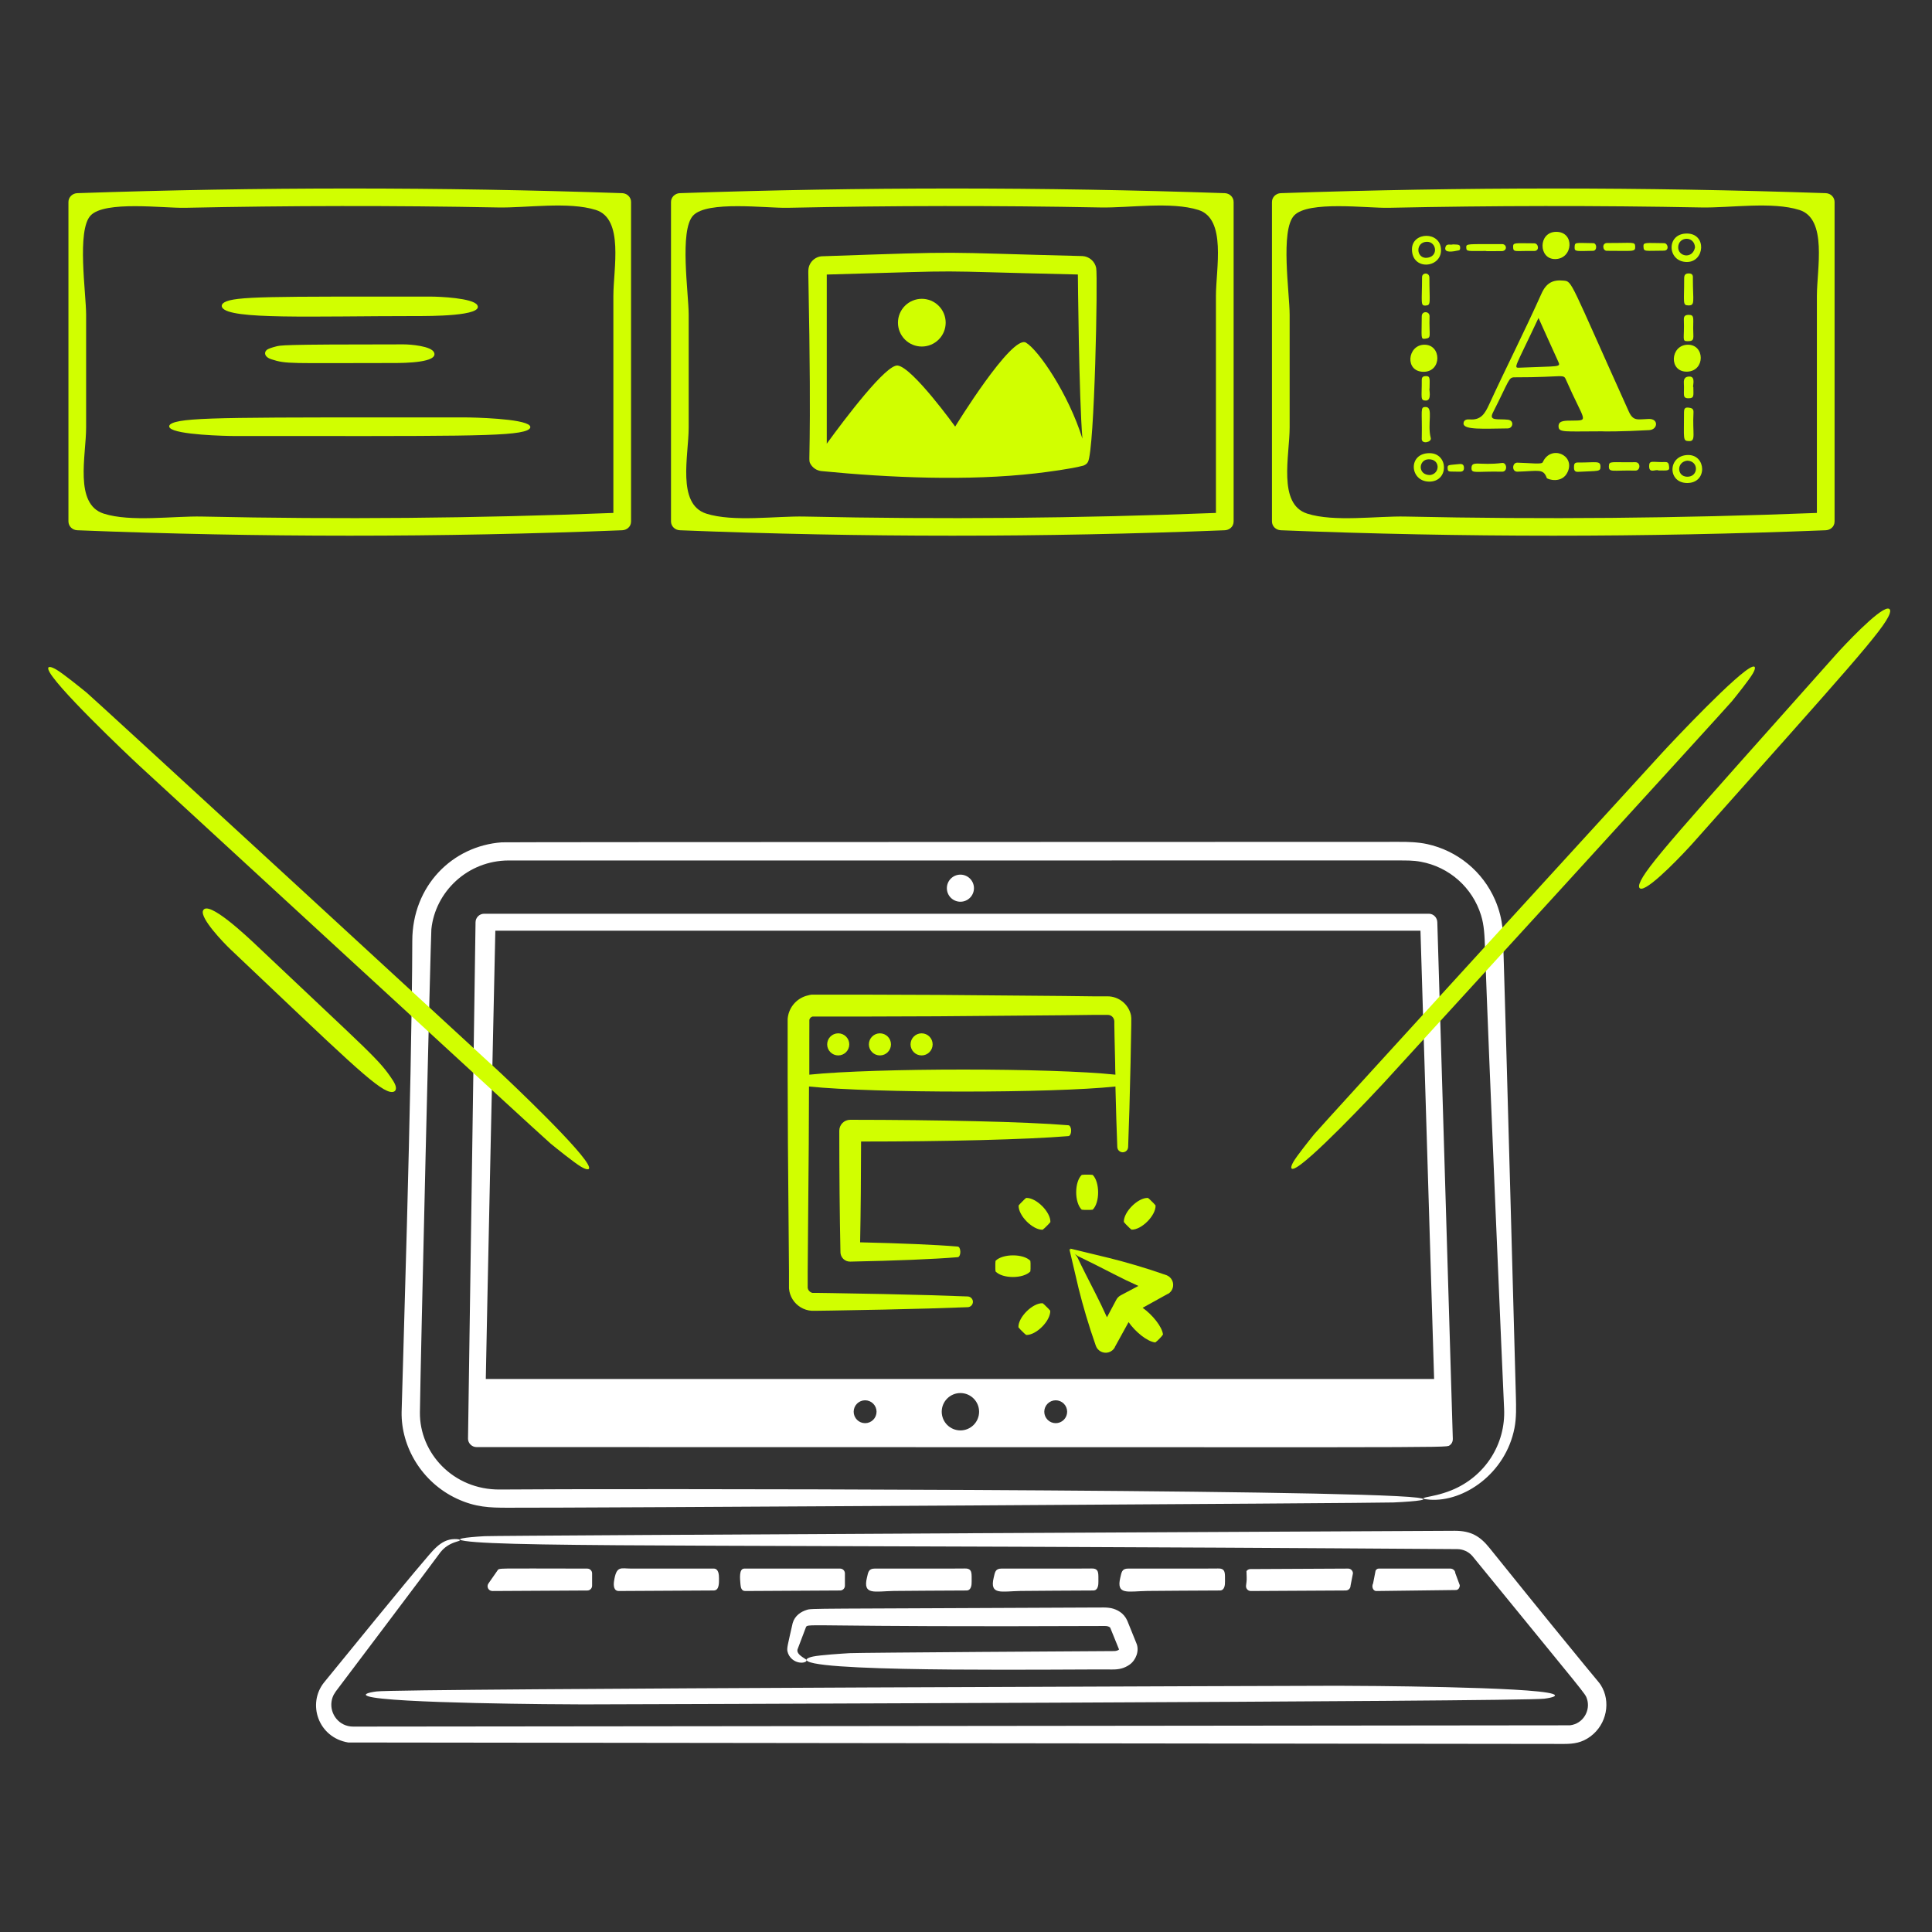 <svg xmlns="http://www.w3.org/2000/svg" width="200" height="200" viewBox="0 0 200 200" fill="none"><rect x="0" y="0" width="200" height="200" fill="#333333" stroke="none"/><path d="M148 155.247C151.534 155.503 155.87 152.538 156.78 147.822C156.988 146.744 156.946 145.627 156.925 144.627C156.925 144.627 155.877 105.96 155.611 97.508C155.558 97.027 155.718 95.346 154.768 93.155C154.137 91.704 153.17 90.423 151.947 89.419C150.723 88.414 149.279 87.715 147.733 87.378C146.8 87.175 145.7 87.14 144.79 87.149C143.833 87.159 52.462 87.16 51.94 87.198C46.824 87.573 42.692 91.7 42.68 97.388C42.649 112.15 41.605 144.439 41.575 146.169C41.511 149.801 43.689 153.445 47.264 155.127C49.233 156.054 50.759 156.071 52.457 156.079C58.954 156.11 142.606 155.61 144.248 155.534C146.805 155.416 148.271 155.227 146.711 155.037C139.349 154.14 62.237 154.09 51.765 154.194C46.906 154.242 43.42 150.403 43.469 146.203C43.527 141.151 44.591 96.807 44.655 96.19C45.056 92.329 48.388 89.083 52.659 89.076C54.112 89.074 144.015 89.071 144.767 89.074C145.553 89.077 146.283 89.059 147.083 89.209C148.526 89.473 149.87 90.127 150.968 91.101C152.066 92.075 152.877 93.33 153.312 94.732C153.648 95.789 153.682 96.887 153.728 98.227C154.083 108.525 155.604 143.819 155.703 145.798C155.889 149.513 153.711 152.865 150.266 154.267C149.13 154.729 148.151 154.885 147.675 154.987C147.195 155.09 147.206 155.189 148.001 155.246L148 155.247Z" fill="white"></path><path d="M99.421 90.542C99.049 90.542 98.692 90.69 98.429 90.953C98.166 91.216 98.019 91.573 98.019 91.945C98.019 92.317 98.166 92.673 98.429 92.936C98.692 93.199 99.049 93.347 99.421 93.347C99.793 93.347 100.15 93.199 100.413 92.936C100.676 92.673 100.824 92.317 100.824 91.945C100.824 91.573 100.676 91.216 100.413 90.953C100.15 90.69 99.793 90.542 99.421 90.542Z" fill="white"></path><path d="M47.068 159.325C45.578 159.33 44.736 160.62 43.588 161.941C42.386 163.324 35.726 171.478 33.563 174.145C31.765 176.362 32.94 179.873 36.047 180.382L161.915 180.532C162.918 180.53 163.752 180.412 164.636 179.761C166.338 178.508 166.792 176.122 165.704 174.423C165.412 173.966 165.552 174.352 154.193 160.244C153.218 159.033 152.288 158.471 150.613 158.466C150.613 158.466 51.544 158.948 50.185 159.024C48.07 159.142 46.856 159.331 48.147 159.521C52.891 160.22 79.529 159.861 150.844 160.364C151.138 160.364 151.428 160.426 151.697 160.546C151.965 160.665 152.205 160.84 152.402 161.058C164.404 175.782 164.088 175.271 164.286 175.878C164.672 177.064 163.892 178.448 162.518 178.604L36.565 178.736C35.101 178.739 34.136 177.441 34.32 176.154C34.405 175.561 34.652 175.23 35.012 174.763C35.012 174.763 44.854 161.726 45.614 160.662C46.204 159.921 46.992 159.676 47.358 159.565C47.735 159.472 47.748 159.322 47.067 159.324L47.068 159.325Z" fill="white"></path><path d="M160.741 175.353C158.559 174.611 140.82 174.51 138.475 174.51C138.372 174.51 41.439 174.784 38.985 175.098C38.069 175.216 37.543 175.405 38.102 175.595C40.289 176.338 58.102 176.438 60.368 176.438C60.471 176.438 157.409 176.164 159.858 175.849C160.774 175.731 161.3 175.543 160.741 175.353Z" fill="white"></path><path d="M83.358 171.732C83.017 171.504 82.446 171.194 82.56 170.744C82.635 170.553 83.215 169.025 83.436 168.434C83.669 168.015 83.439 168.457 114.395 168.321C114.519 168.321 114.594 168.334 114.684 168.358C114.857 168.404 114.949 168.515 114.932 168.504L115.839 170.741C115.839 170.752 115.851 170.749 115.822 170.774C115.736 170.847 115.558 170.919 115.329 170.919C114.535 170.917 88.883 171.08 87.962 171.134C87.19 171.18 84.923 171.324 84.166 171.484C83.608 171.602 83.288 171.791 83.628 171.981C85.755 173.167 110.965 172.78 115.152 172.824C115.823 172.831 116.385 172.712 116.946 172.314C117.586 171.86 117.985 170.876 117.63 170.084L116.702 167.787C116.346 166.97 115.648 166.617 115.034 166.476C114.302 166.351 114.013 166.434 113.558 166.409C83.522 166.549 84.064 166.488 83.522 166.653C82.938 166.83 82.283 167.236 82.058 168.017C81.539 170.323 81.439 170.61 81.522 170.968C81.596 171.287 81.779 171.571 82.011 171.764C82.809 172.427 83.873 172.009 83.358 171.732Z" fill="white"></path><path d="M150.394 148.927L148.79 95.465C148.776 94.992 148.401 94.59 147.915 94.59H50.103C49.872 94.594 49.652 94.687 49.489 94.85C49.325 95.014 49.232 95.234 49.228 95.465L48.449 148.927C48.442 149.4 48.855 149.802 49.324 149.802C150.036 149.802 149.699 149.902 150.042 149.634C150.256 149.499 150.404 149.263 150.394 148.927ZM89.556 147.326C89.242 147.326 88.941 147.201 88.719 146.979C88.497 146.757 88.372 146.456 88.372 146.142C88.372 145.828 88.497 145.527 88.719 145.305C88.941 145.083 89.242 144.958 89.556 144.958C89.87 144.958 90.171 145.083 90.393 145.305C90.615 145.527 90.74 145.828 90.74 146.142C90.74 146.456 90.615 146.757 90.393 146.979C90.171 147.201 89.87 147.326 89.556 147.326ZM99.421 148.076C98.908 148.075 98.417 147.871 98.054 147.509C97.692 147.146 97.488 146.655 97.487 146.142C97.487 145.076 98.354 144.208 99.421 144.208C100.488 144.208 101.356 145.075 101.356 146.142C101.356 146.655 101.151 147.147 100.789 147.509C100.426 147.872 99.934 148.076 99.421 148.076ZM109.287 147.326C108.973 147.326 108.672 147.201 108.45 146.979C108.228 146.757 108.103 146.456 108.103 146.142C108.103 145.828 108.228 145.527 108.45 145.305C108.672 145.083 108.973 144.958 109.287 144.958C109.601 144.958 109.902 145.083 110.124 145.305C110.346 145.527 110.471 145.828 110.471 146.142C110.471 146.456 110.346 146.757 110.124 146.979C109.902 147.201 109.601 147.326 109.287 147.326ZM50.289 142.754C50.35 138.924 51.207 99.12 51.277 96.348H147.047L148.459 142.754H50.289Z" fill="white"></path><path d="M60.798 162.38C51.181 162.38 51.7 162.289 51.488 162.593L50.563 163.921C50.333 164.251 50.571 164.704 50.973 164.702L60.8 164.648C60.931 164.647 61.057 164.595 61.15 164.502C61.242 164.408 61.294 164.282 61.294 164.151V162.878C61.294 162.746 61.242 162.62 61.148 162.527C61.055 162.433 60.929 162.381 60.797 162.381L60.798 162.38Z" fill="white"></path><path d="M74.43 163.389C74.432 163.014 74.392 162.379 73.883 162.379H65.318C64.259 162.379 63.806 162.043 63.562 163.705C63.504 164.103 63.52 164.703 64.059 164.7L73.886 164.646C74.483 164.643 74.427 163.802 74.43 163.389Z" fill="white"></path><path d="M86.969 162.38H77.052C76.487 162.38 76.6 163.403 76.652 164.001C76.68 164.321 76.745 164.703 77.144 164.701L86.971 164.647C87.102 164.646 87.228 164.594 87.321 164.501C87.413 164.407 87.465 164.281 87.465 164.15V162.877C87.465 162.812 87.452 162.747 87.427 162.687C87.403 162.627 87.366 162.572 87.32 162.526C87.274 162.479 87.219 162.443 87.159 162.418C87.099 162.393 87.034 162.38 86.969 162.38Z" fill="white"></path><path d="M99.888 162.37C99.386 162.384 98.745 162.381 90.548 162.379C89.896 162.379 89.875 162.781 89.746 163.316C89.301 165.161 90.538 164.731 92.529 164.694C93.314 164.679 98.332 164.656 100.056 164.647C100.545 164.644 100.594 164.068 100.585 163.694C100.568 162.957 100.704 162.348 99.887 162.371L99.888 162.37Z" fill="white"></path><path d="M113.01 162.37C112.508 162.384 111.867 162.381 103.67 162.379C103.018 162.379 102.997 162.781 102.868 163.316C102.425 165.161 103.66 164.731 105.651 164.694C106.436 164.679 111.454 164.656 113.178 164.647C113.667 164.644 113.716 164.068 113.707 163.694C113.689 162.957 113.825 162.348 113.009 162.371L113.01 162.37Z" fill="white"></path><path d="M126.115 162.37C125.613 162.384 124.972 162.381 116.775 162.379C116.123 162.379 116.102 162.781 115.973 163.316C115.531 165.156 116.749 164.731 118.756 164.694C119.541 164.679 124.559 164.656 126.283 164.647C126.772 164.644 126.821 164.068 126.812 163.694C126.794 162.957 126.93 162.348 126.114 162.371L126.115 162.37Z" fill="white"></path><path d="M139.558 162.38L129.442 162.429C129.362 162.429 129.283 162.448 129.212 162.485C129.141 162.522 129.08 162.576 129.035 162.642C129.068 163.664 129.075 163.44 128.99 164.144C128.956 164.424 129.17 164.703 129.487 164.701L139.314 164.647C139.445 164.646 139.571 164.594 139.664 164.501C139.756 164.407 139.808 164.281 139.808 164.15L140.056 162.877C140.056 162.812 140.043 162.747 140.018 162.687C139.993 162.627 139.956 162.572 139.91 162.526C139.864 162.479 139.809 162.443 139.749 162.418C139.689 162.393 139.624 162.38 139.559 162.38H139.558Z" fill="white"></path><path d="M150.648 162.839C150.648 162.565 150.37 162.38 150.155 162.38H142.719C142.592 162.38 142.473 162.459 142.4 162.593L142.141 163.921C141.961 164.251 142.147 164.704 142.462 164.702L150.729 164.599C150.943 164.597 151.116 164.375 151.116 164.102L150.649 162.84L150.648 162.839Z" fill="white"></path><path d="M4.999 69.277C5.329 70.679 13.225 78.154 14.373 79.219C15.833 80.572 56.254 117.774 56.989 118.375C57.602 118.876 59.432 120.355 60.133 120.77C60.654 121.078 61.061 121.175 60.976 120.814C60.646 119.413 52.766 111.953 51.602 110.873C50.142 109.519 9.721 72.318 8.986 71.717C8.369 71.213 6.548 69.739 5.843 69.322C5.321 69.013 4.914 68.917 4.999 69.277Z" fill="#D1FF00"></path><path d="M21.013 94.281C20.713 95.074 23.177 97.628 23.835 98.252C35.6 109.401 38.926 112.686 40.368 113.023C40.622 113.082 40.877 113.033 40.958 112.818C41.067 112.531 40.854 112.124 40.68 111.857C39.237 109.64 38.35 109.044 26.7 98.005C25.678 97.037 21.48 93.045 21.013 94.281Z" fill="#D1FF00"></path><path d="M133.924 120.978C135.334 120.546 142.237 113.199 143.222 112.129C144.47 110.774 178.752 73.256 179.298 72.581C179.756 72.016 181.094 70.347 181.454 69.719C181.72 69.255 181.78 68.909 181.419 69.019C180.013 69.449 173.112 76.79 172.121 77.868C170.873 79.224 136.591 116.741 136.045 117.415C135.589 117.98 134.249 119.649 133.89 120.276C133.624 120.741 133.563 121.087 133.924 120.978Z" fill="#D1FF00"></path><path d="M169.919 91.998C170.921 91.959 174.563 88.044 175.227 87.299C191.29 69.257 195.053 65.135 195.619 63.523C195.72 63.234 195.686 62.989 195.424 62.998C194.425 63.037 190.771 66.964 190.116 67.697C173.764 86.06 170.29 89.861 169.725 91.473C169.623 91.763 169.657 92.007 169.919 91.998Z" fill="#D1FF00"></path><path d="M189 19.996C170.201 19.353 151.386 19.353 132.588 19.996C132.093 20.013 131.673 20.402 131.673 20.911V53.977C131.673 54.487 132.093 54.872 132.588 54.892C151.388 55.642 170.199 55.642 189 54.892C189.446 54.874 189.915 54.553 189.915 53.977V20.911C189.915 20.404 189.496 20.013 189 19.996ZM145.516 53.473C142.549 53.407 138.108 54.063 135.321 53.169C132.245 52.183 133.503 47.154 133.503 44.252V32.582C133.503 30.349 132.52 23.847 133.965 22.312C135.434 20.749 141.513 21.559 143.741 21.512C154.541 21.282 165.346 21.27 176.147 21.476C179.09 21.533 183.454 20.844 186.276 21.736C189.198 22.659 188.084 27.83 188.084 30.637V53.098C173.901 53.656 159.705 53.781 145.515 53.473H145.516Z" fill="#D1FF00"></path><path d="M64.412 19.996C45.614 19.353 26.799 19.353 8 19.996C7.506 20.013 7.085 20.402 7.085 20.911V53.977C7.085 54.487 7.505 54.872 8 54.892C26.8 55.642 45.612 55.642 64.412 54.892C64.86 54.874 65.327 54.552 65.327 53.977V20.911C65.327 20.404 64.907 20.013 64.412 19.996ZM20.928 53.473C17.961 53.407 13.52 54.063 10.733 53.169C7.657 52.183 8.915 47.154 8.915 44.252V32.582C8.915 30.349 7.932 23.847 9.377 22.312C10.846 20.749 16.925 21.559 19.153 21.512C29.954 21.282 40.758 21.27 51.559 21.476C54.502 21.533 58.866 20.844 61.688 21.736C64.61 22.659 63.496 27.83 63.496 30.637V53.098C49.314 53.656 35.118 53.781 20.928 53.473Z" fill="#D1FF00"></path><path d="M49.408 31.584C48.963 30.849 45.474 30.704 44.614 30.704C28.059 30.704 24.265 30.65 23.194 31.318C22.997 31.442 22.884 31.639 23.004 31.838C23.774 33.109 32.279 32.719 43.104 32.719C44.444 32.719 50.104 32.734 49.408 31.584Z" fill="#D1FF00"></path><path d="M44.938 36.492C44.658 35.822 42.498 35.649 41.767 35.649C28.685 35.649 29.074 35.739 28.486 35.889C28.264 35.945 27.77 36.085 27.599 36.239C27.312 36.499 27.381 36.964 28.082 37.189C29.694 37.707 29.815 37.579 40.769 37.579C41.904 37.579 45.378 37.541 44.938 36.492Z" fill="#D1FF00"></path><path d="M54.829 44.052C54.181 43.328 49.038 43.21 48.067 43.21C24.801 43.21 19.363 43.158 17.851 43.798C17.573 43.916 17.413 44.105 17.583 44.295C18.232 45.02 23.372 45.137 24.345 45.137C46.73 45.137 52.974 45.221 54.561 44.549C54.839 44.431 54.999 44.242 54.829 44.052Z" fill="#D1FF00"></path><path d="M126.789 19.996C107.99 19.353 89.175 19.353 70.377 19.996C69.883 20.013 69.462 20.402 69.462 20.911V53.977C69.462 54.487 69.882 54.872 70.377 54.892C89.177 55.642 107.988 55.642 126.789 54.892C127.235 54.874 127.704 54.553 127.704 53.977V20.911C127.704 20.404 127.284 20.013 126.789 19.996ZM83.305 53.473C80.338 53.407 75.897 54.063 73.11 53.169C70.034 52.183 71.292 47.154 71.292 44.252V32.582C71.292 30.349 70.309 23.847 71.754 22.312C73.223 20.749 79.302 21.559 81.53 21.512C92.331 21.282 103.135 21.27 113.936 21.476C116.879 21.533 121.243 20.844 124.065 21.736C126.987 22.659 125.873 27.83 125.873 30.637V53.098C111.691 53.656 97.495 53.781 83.305 53.473Z" fill="#D1FF00"></path><path d="M113.477 27.737C113.409 27.404 113.233 27.103 112.976 26.881C112.719 26.659 112.396 26.527 112.057 26.508C96.329 26.116 100.748 25.988 85.025 26.532C84.485 26.586 84.005 26.949 83.798 27.446C83.69 27.686 83.67 27.965 83.676 28.258C84.062 47.986 83.599 47.469 83.882 47.996C83.998 48.209 84.164 48.391 84.365 48.525C84.567 48.66 84.799 48.743 85.04 48.767C92.084 49.457 100.201 49.809 107.232 48.999C108.367 48.868 110.944 48.529 112.045 48.226C112.301 48.183 112.541 47.995 112.623 47.823C113.317 46.555 113.656 28.637 113.477 27.737ZM106.206 35.47C104.741 34.608 98.879 44.16 98.879 44.16C98.879 44.16 94.486 38.056 92.935 37.84C91.749 37.675 87.515 43.283 85.587 45.931V28.421C101.862 27.965 94.532 28.025 111.581 28.416C111.581 28.535 111.691 41.136 112.051 45.407C110.597 40.749 107.497 36.23 106.206 35.47Z" fill="#D1FF00"></path><path d="M95.426 35.873C95.75 35.873 96.071 35.809 96.371 35.685C96.671 35.561 96.943 35.379 97.172 35.15C97.402 34.92 97.584 34.648 97.708 34.349C97.832 34.049 97.896 33.728 97.896 33.403C97.896 33.079 97.832 32.758 97.708 32.458C97.584 32.158 97.402 31.886 97.172 31.657C96.943 31.427 96.671 31.245 96.371 31.121C96.071 30.997 95.75 30.933 95.426 30.933C94.771 30.933 94.142 31.194 93.679 31.657C93.216 32.12 92.956 32.748 92.956 33.403C92.956 34.058 93.216 34.687 93.679 35.15C94.142 35.613 94.771 35.873 95.426 35.873Z" fill="#D1FF00"></path><path d="M165.854 44.651C161.91 44.651 161.339 44.809 161.339 44.113C161.339 43.495 162.084 43.553 162.765 43.542C164.555 43.514 164.026 43.672 162.147 39.393C161.814 38.633 162.1 39.068 156.793 39.06C156.159 39.059 156.276 39.301 154.544 42.718C154.087 43.622 155.083 43.333 156.096 43.447C156.777 43.524 156.634 44.345 156.08 44.35C153.609 44.374 151.503 44.525 151.503 43.844C151.503 43.447 151.868 43.394 152.137 43.416C153.312 43.514 153.719 42.813 154.149 41.88C155.914 38.042 157.833 34.282 159.565 30.412C160.075 29.273 160.754 28.936 161.878 29.05C162.781 29.142 162.491 29.035 168.609 42.593C169.082 43.639 169.528 43.403 170.685 43.369C171.73 43.339 171.619 44.474 170.732 44.525C167.896 44.688 165.854 44.668 165.854 44.652V44.651ZM159.265 32.914C156.826 38.126 156.62 38.093 157.317 38.062C161.53 37.879 161.591 38.047 161.292 37.397C160.623 35.941 159.977 34.482 159.265 32.914Z" fill="#D1FF00"></path><path d="M159.708 47.846C160.53 46.017 163.077 47.083 162.29 48.844C161.717 50.125 160.171 49.619 160.12 49.478C159.761 48.472 159.265 48.767 157.079 48.828C156.477 48.844 156.524 47.879 157.079 47.894C158.504 47.929 159.595 48.098 159.708 47.846Z" fill="#D1FF00"></path><path d="M161.07 24C163.05 23.968 162.86 26.804 160.991 26.82C159.248 26.834 159.217 24.031 161.07 24Z" fill="#D1FF00"></path><path d="M147.433 35.685C149.239 35.653 149.286 38.505 147.354 38.489C145.39 38.473 145.691 35.716 147.433 35.685Z" fill="#D1FF00"></path><path d="M174.708 35.685C176.498 35.654 176.545 38.41 174.66 38.473C172.728 38.537 172.886 35.718 174.708 35.685Z" fill="#D1FF00"></path><path d="M148.003 46.911C149.967 46.933 149.999 49.881 147.939 49.857C145.912 49.833 145.722 46.886 148.003 46.911ZM148.051 49.176C149.096 49.033 149.112 47.52 147.892 47.545C146.831 47.567 146.72 49.193 148.051 49.176Z" fill="#D1FF00"></path><path d="M146.165 25.806C146.165 23.968 149.159 23.905 149.175 25.885C149.191 27.77 146.165 28.04 146.165 25.806ZM147.591 26.693C148.969 26.677 148.747 24.984 147.686 25.03C146.546 25.079 146.577 26.645 147.591 26.693Z" fill="#D1FF00"></path><path d="M174.629 24.175C176.704 24.182 176.482 27.121 174.629 27.121C172.585 27.121 172.443 24.167 174.629 24.175ZM175.468 25.6C175.389 24.381 173.75 24.475 173.725 25.585C173.703 26.583 175.23 26.852 175.468 25.6Z" fill="#D1FF00"></path><path d="M174.661 50C172.586 50 172.633 47.118 174.756 47.102C176.625 47.087 176.783 50 174.661 50ZM174.661 47.688C173.537 47.815 173.568 49.321 174.645 49.351C175.833 49.385 175.897 47.72 174.661 47.688Z" fill="#D1FF00"></path><path d="M174.851 45.664C174.17 45.649 174.336 45.474 174.328 42.67C174.328 42.369 174.391 42.152 174.772 42.195C175.072 42.229 175.333 42.274 175.31 42.686C175.188 44.906 175.595 45.681 174.851 45.664V45.664Z" fill="#D1FF00"></path><path d="M174.787 31.615C174.153 31.607 174.351 31.362 174.344 28.843C174.343 28.511 174.423 28.305 174.819 28.305C175.263 28.305 175.263 28.574 175.247 28.875C175.247 31.188 175.5 31.624 174.788 31.616L174.787 31.615Z" fill="#D1FF00"></path><path d="M147.591 42.132C148.415 42.132 147.726 43.888 148.113 45.347C148.227 45.774 147.166 46.028 147.179 45.427C147.243 42.401 146.973 42.132 147.591 42.132Z" fill="#D1FF00"></path><path d="M152.328 48.464C152.328 47.624 153.151 48.222 155.496 47.926C156.003 47.861 156.098 48.841 155.496 48.829C152.787 48.77 152.328 49.066 152.328 48.465V48.464Z" fill="#D1FF00"></path><path d="M153.816 25.98C151.963 25.98 151.817 26.059 151.788 25.663C151.753 25.173 151.868 25.291 155.479 25.267C156.017 25.263 156.05 25.996 155.448 25.996C153.817 25.996 153.817 26.011 153.817 25.98H153.816Z" fill="#D1FF00"></path><path d="M147.591 31.631C147.021 31.664 147.203 31.377 147.211 28.684C147.212 28.209 147.971 28.162 147.971 28.748C147.971 31.331 148.166 31.597 147.59 31.631H147.591Z" fill="#D1FF00"></path><path d="M169.276 25.537C169.291 26.107 169.054 25.956 166.329 25.964C165.902 25.966 165.791 25.153 166.377 25.156C169.07 25.172 169.261 24.982 169.276 25.537Z" fill="#D1FF00"></path><path d="M175.278 33.99C175.278 35.02 175.468 35.321 174.708 35.321C174.074 35.321 174.386 35.13 174.312 33.087C174.298 32.707 174.47 32.596 174.819 32.596C175.405 32.596 175.278 32.913 175.278 33.99H175.278Z" fill="#D1FF00"></path><path d="M166.551 48.258C166.565 47.672 166.804 47.894 169.275 47.846C169.877 47.834 169.83 48.73 169.291 48.717C166.963 48.658 166.533 48.954 166.55 48.258H166.551Z" fill="#D1FF00"></path><path d="M165.68 48.289C165.695 48.859 165.459 48.725 163.368 48.844C163.067 48.861 162.94 48.733 162.94 48.416C162.94 48.147 162.924 47.874 163.321 47.878C165.222 47.894 165.664 47.656 165.681 48.29L165.68 48.289Z" fill="#D1FF00"></path><path d="M147.512 35.068C147.036 35.131 147.179 34.878 147.179 32.739C147.179 32.153 148.003 32.201 147.987 32.739C147.924 34.862 148.241 34.972 147.512 35.068Z" fill="#D1FF00"></path><path d="M175.294 40.073C175.294 40.928 175.421 41.229 174.803 41.229C174.106 41.229 174.386 40.833 174.312 39.645C174.284 39.201 174.454 38.973 174.914 38.98C175.595 38.992 175.167 40.073 175.294 40.073Z" fill="#D1FF00"></path><path d="M147.608 41.467C146.99 41.467 147.196 41.166 147.18 39.329C147.177 38.996 147.37 38.933 147.639 38.933C148.098 38.933 147.987 39.297 147.987 40.215C147.893 40.215 148.272 41.467 147.607 41.467H147.608Z" fill="#D1FF00"></path><path d="M156.636 25.553C156.622 25.077 156.874 25.189 158.822 25.189C159.281 25.189 159.392 25.991 158.822 25.98C156.81 25.944 156.654 26.17 156.636 25.553Z" fill="#D1FF00"></path><path d="M170.13 25.505C170.111 25.062 170.368 25.157 172.268 25.173C172.68 25.176 172.823 25.948 172.253 25.948C170.257 25.948 170.157 26.107 170.13 25.505Z" fill="#D1FF00"></path><path d="M163.003 25.632C163.021 25.046 162.986 25.149 164.935 25.173C165.331 25.177 165.347 25.958 164.919 25.964C163.256 25.988 162.989 26.075 163.003 25.632Z" fill="#D1FF00"></path><path d="M171.682 48.701C171.398 48.542 170.717 49.065 170.717 48.258C170.717 47.577 171.097 47.879 172.38 47.83C172.776 47.815 172.757 48.116 172.792 48.368C172.849 48.781 172.475 48.701 171.683 48.701H171.682Z" fill="#D1FF00"></path><path d="M149.856 48.416C149.856 48.099 149.983 48.152 150.933 48.052C151.219 48.022 151.535 47.972 151.551 48.416C151.566 48.843 151.266 48.84 150.98 48.828C150.014 48.785 149.856 48.938 149.856 48.416Z" fill="#D1FF00"></path><path d="M150.411 25.299C150.902 25.331 151.156 25.268 151.156 25.632C151.156 25.759 151.14 25.901 151.013 25.917C150.427 26.044 149.498 26.219 149.619 25.632C149.719 25.142 150.141 25.394 150.41 25.299H150.411Z" fill="#D1FF00"></path><path d="M84.28 135.689H84.645L86.084 135.669L91.48 135.57C94.866 135.497 97.81 135.415 100.164 135.32H100.163C100.316 135.318 100.461 135.254 100.566 135.143C100.67 135.032 100.725 134.882 100.717 134.73C100.706 134.593 100.646 134.465 100.548 134.369C100.45 134.274 100.321 134.217 100.184 134.209C97.835 134.115 94.891 134.029 91.5 133.959L86.105 133.861L84.661 133.84H84.28C84.243 133.842 84.206 133.842 84.169 133.84H84.096C83.997 133.816 83.906 133.77 83.829 133.705C83.752 133.641 83.692 133.56 83.653 133.467C83.634 133.422 83.62 133.376 83.612 133.328V133.254V131.602L83.722 118.482L83.747 112.475C90.586 113.176 108.888 113.172 115.469 112.475C115.526 114.853 115.592 116.956 115.661 118.724V118.724C115.661 118.924 115.769 119.11 115.942 119.21C116.116 119.31 116.33 119.31 116.504 119.21C116.678 119.11 116.785 118.924 116.785 118.724C116.879 116.374 116.961 113.431 117.035 110.04L117.084 107.416L117.109 106.047V105.694C117.122 105.495 117.112 105.296 117.08 105.099C116.958 104.544 116.651 104.047 116.208 103.69C115.765 103.334 115.213 103.139 114.645 103.14H113.173L110.135 103.103L96.99 102.992L90.02 102.967H84.317H83.997C83.87 102.986 83.744 103.013 83.62 103.049C83.123 103.165 82.67 103.419 82.311 103.782C81.953 104.145 81.704 104.601 81.594 105.099C81.567 105.222 81.548 105.347 81.537 105.473V107.969V111.495L81.566 118.465L81.676 131.585V133.119V133.381L81.677 133.381C81.685 133.482 81.698 133.582 81.718 133.68C81.759 133.879 81.823 134.072 81.91 134.255C82.256 134.983 82.93 135.503 83.722 135.653C83.819 135.67 83.916 135.682 84.013 135.69L84.28 135.689ZM83.784 106.206V105.665C83.785 105.654 83.785 105.643 83.784 105.632C83.783 105.612 83.783 105.591 83.784 105.571C83.822 105.401 83.955 105.269 84.124 105.23H90.045L97.015 105.206L110.135 105.099L113.173 105.062H114.645H114.645C114.853 105.051 115.055 105.137 115.19 105.296C115.255 105.374 115.303 105.465 115.329 105.563C115.342 105.612 115.35 105.663 115.354 105.714V106.059L115.379 107.428L115.44 110.019C115.44 110.44 115.45 110.85 115.469 111.249C108.868 110.544 90.61 110.544 83.78 111.249V107.969L83.784 106.206Z" fill="#D1FF00"></path><path d="M120.77 132.012C118.63 131.258 116.526 130.651 114.804 130.225L110.827 129.261C110.741 129.261 110.856 129.405 111.082 129.626C111.236 129.781 111.406 129.918 111.59 130.036C112.619 130.524 113.931 131.192 115.342 131.914C116.133 132.324 116.982 132.734 117.847 133.12L116.018 134.091V134.091C115.823 134.196 115.663 134.355 115.559 134.55C115.235 135.157 114.911 135.78 114.591 136.367C114.206 135.514 113.812 134.694 113.41 133.907C112.685 132.492 112.008 131.164 111.516 130.122C111.374 129.912 111.209 129.718 111.024 129.544C110.823 129.347 110.688 129.261 110.709 129.339L111.66 133.39C112.09 135.124 112.701 137.22 113.439 139.311H113.439C113.531 139.575 113.723 139.793 113.972 139.919C114.222 140.045 114.511 140.07 114.778 139.988C115.046 139.906 115.271 139.723 115.407 139.479V139.45C115.879 138.609 116.354 137.74 116.83 136.867C117.535 137.875 118.761 138.884 119.597 138.97V138.97C119.759 138.848 119.908 138.71 120.044 138.56C120.174 138.435 120.29 138.298 120.393 138.15C120.302 137.33 119.294 136.1 118.285 135.383C119.163 134.903 120.032 134.423 120.868 133.952H120.901H120.901C121.138 133.818 121.315 133.599 121.397 133.339C121.48 133.08 121.461 132.799 121.344 132.553C121.228 132.307 121.023 132.114 120.77 132.012L120.77 132.012Z" fill="#D1FF00"></path><path d="M116.339 126.498C116.465 126.655 116.602 126.803 116.749 126.941C116.868 127.067 116.997 127.185 117.134 127.293C118.167 127.33 119.668 125.825 119.623 124.784V124.784C119.496 124.631 119.359 124.487 119.213 124.354C119.097 124.23 118.972 124.115 118.84 124.009C117.806 123.96 116.302 125.465 116.339 126.498Z" fill="#D1FF00"></path><path d="M106.231 138.194C107.265 138.231 108.765 136.726 108.72 135.685C108.594 135.532 108.457 135.388 108.31 135.254C108.194 135.13 108.07 135.015 107.937 134.91C106.896 134.865 105.391 136.365 105.428 137.398H105.428C105.554 137.555 105.691 137.703 105.838 137.841C105.96 137.968 106.092 138.086 106.231 138.194Z" fill="#D1FF00"></path><path d="M106.223 124.009C106.07 124.136 105.926 124.273 105.793 124.419C105.669 124.535 105.554 124.66 105.448 124.792C105.403 125.834 106.904 127.338 107.937 127.302C108.094 127.175 108.242 127.038 108.38 126.892C108.508 126.772 108.627 126.643 108.737 126.506C108.769 125.465 107.261 123.96 106.223 124.009Z" fill="#D1FF00"></path><path d="M111.984 121.623C111.217 122.341 111.213 124.493 111.984 125.227V125.227C112.184 125.248 112.385 125.255 112.587 125.247C112.762 125.254 112.937 125.247 113.111 125.227C113.87 124.509 113.862 122.357 113.111 121.623V121.623C112.915 121.602 112.718 121.595 112.521 121.602C112.342 121.595 112.162 121.602 111.984 121.623Z" fill="#D1FF00"></path><path d="M106.682 131.057C106.689 130.878 106.682 130.698 106.662 130.52C105.944 129.762 103.792 129.77 103.058 130.52H103.058C103.037 130.716 103.03 130.913 103.037 131.11C103.032 131.28 103.038 131.45 103.058 131.619C103.775 132.386 105.928 132.39 106.662 131.619H106.662C106.681 131.432 106.688 131.245 106.682 131.057Z" fill="#D1FF00"></path><path d="M110.881 117.01C110.881 116.724 110.75 116.498 110.602 116.486C106.092 116.113 97.072 115.928 88.011 115.92V115.92C87.712 115.92 87.425 116.039 87.214 116.25C87.002 116.462 86.883 116.748 86.883 117.047C86.883 121.365 86.92 125.715 87.002 129.593V129.634C87.008 129.896 87.117 130.146 87.306 130.327C87.496 130.509 87.749 130.607 88.011 130.602C92.677 130.508 96.621 130.352 99.142 130.143C99.302 130.143 99.425 129.864 99.413 129.552C99.401 129.241 99.286 129.056 99.142 129.044C96.797 128.847 93.251 128.704 89.04 128.605C89.102 125.325 89.135 121.754 89.138 118.171C97.822 118.171 106.268 117.966 110.606 117.609C110.766 117.601 110.893 117.326 110.881 117.01L110.881 117.01Z" fill="#D1FF00"></path><path d="M87.917 108.114C87.917 108.745 87.404 109.257 86.773 109.257C86.141 109.257 85.629 108.745 85.629 108.114C85.629 107.482 86.141 106.97 86.773 106.97C87.404 106.97 87.917 107.482 87.917 108.114Z" fill="#D1FF00"></path><path d="M92.234 108.114C92.234 108.745 91.722 109.257 91.09 109.257C90.458 109.257 89.946 108.745 89.946 108.114C89.946 107.482 90.458 106.97 91.09 106.97C91.722 106.97 92.234 107.482 92.234 108.114Z" fill="#D1FF00"></path><path d="M96.547 108.114C96.547 108.745 96.035 109.257 95.403 109.257C94.772 109.257 94.26 108.745 94.26 108.114C94.26 107.482 94.772 106.97 95.403 106.97C96.035 106.97 96.547 107.482 96.547 108.114Z" fill="#D1FF00"></path></svg>